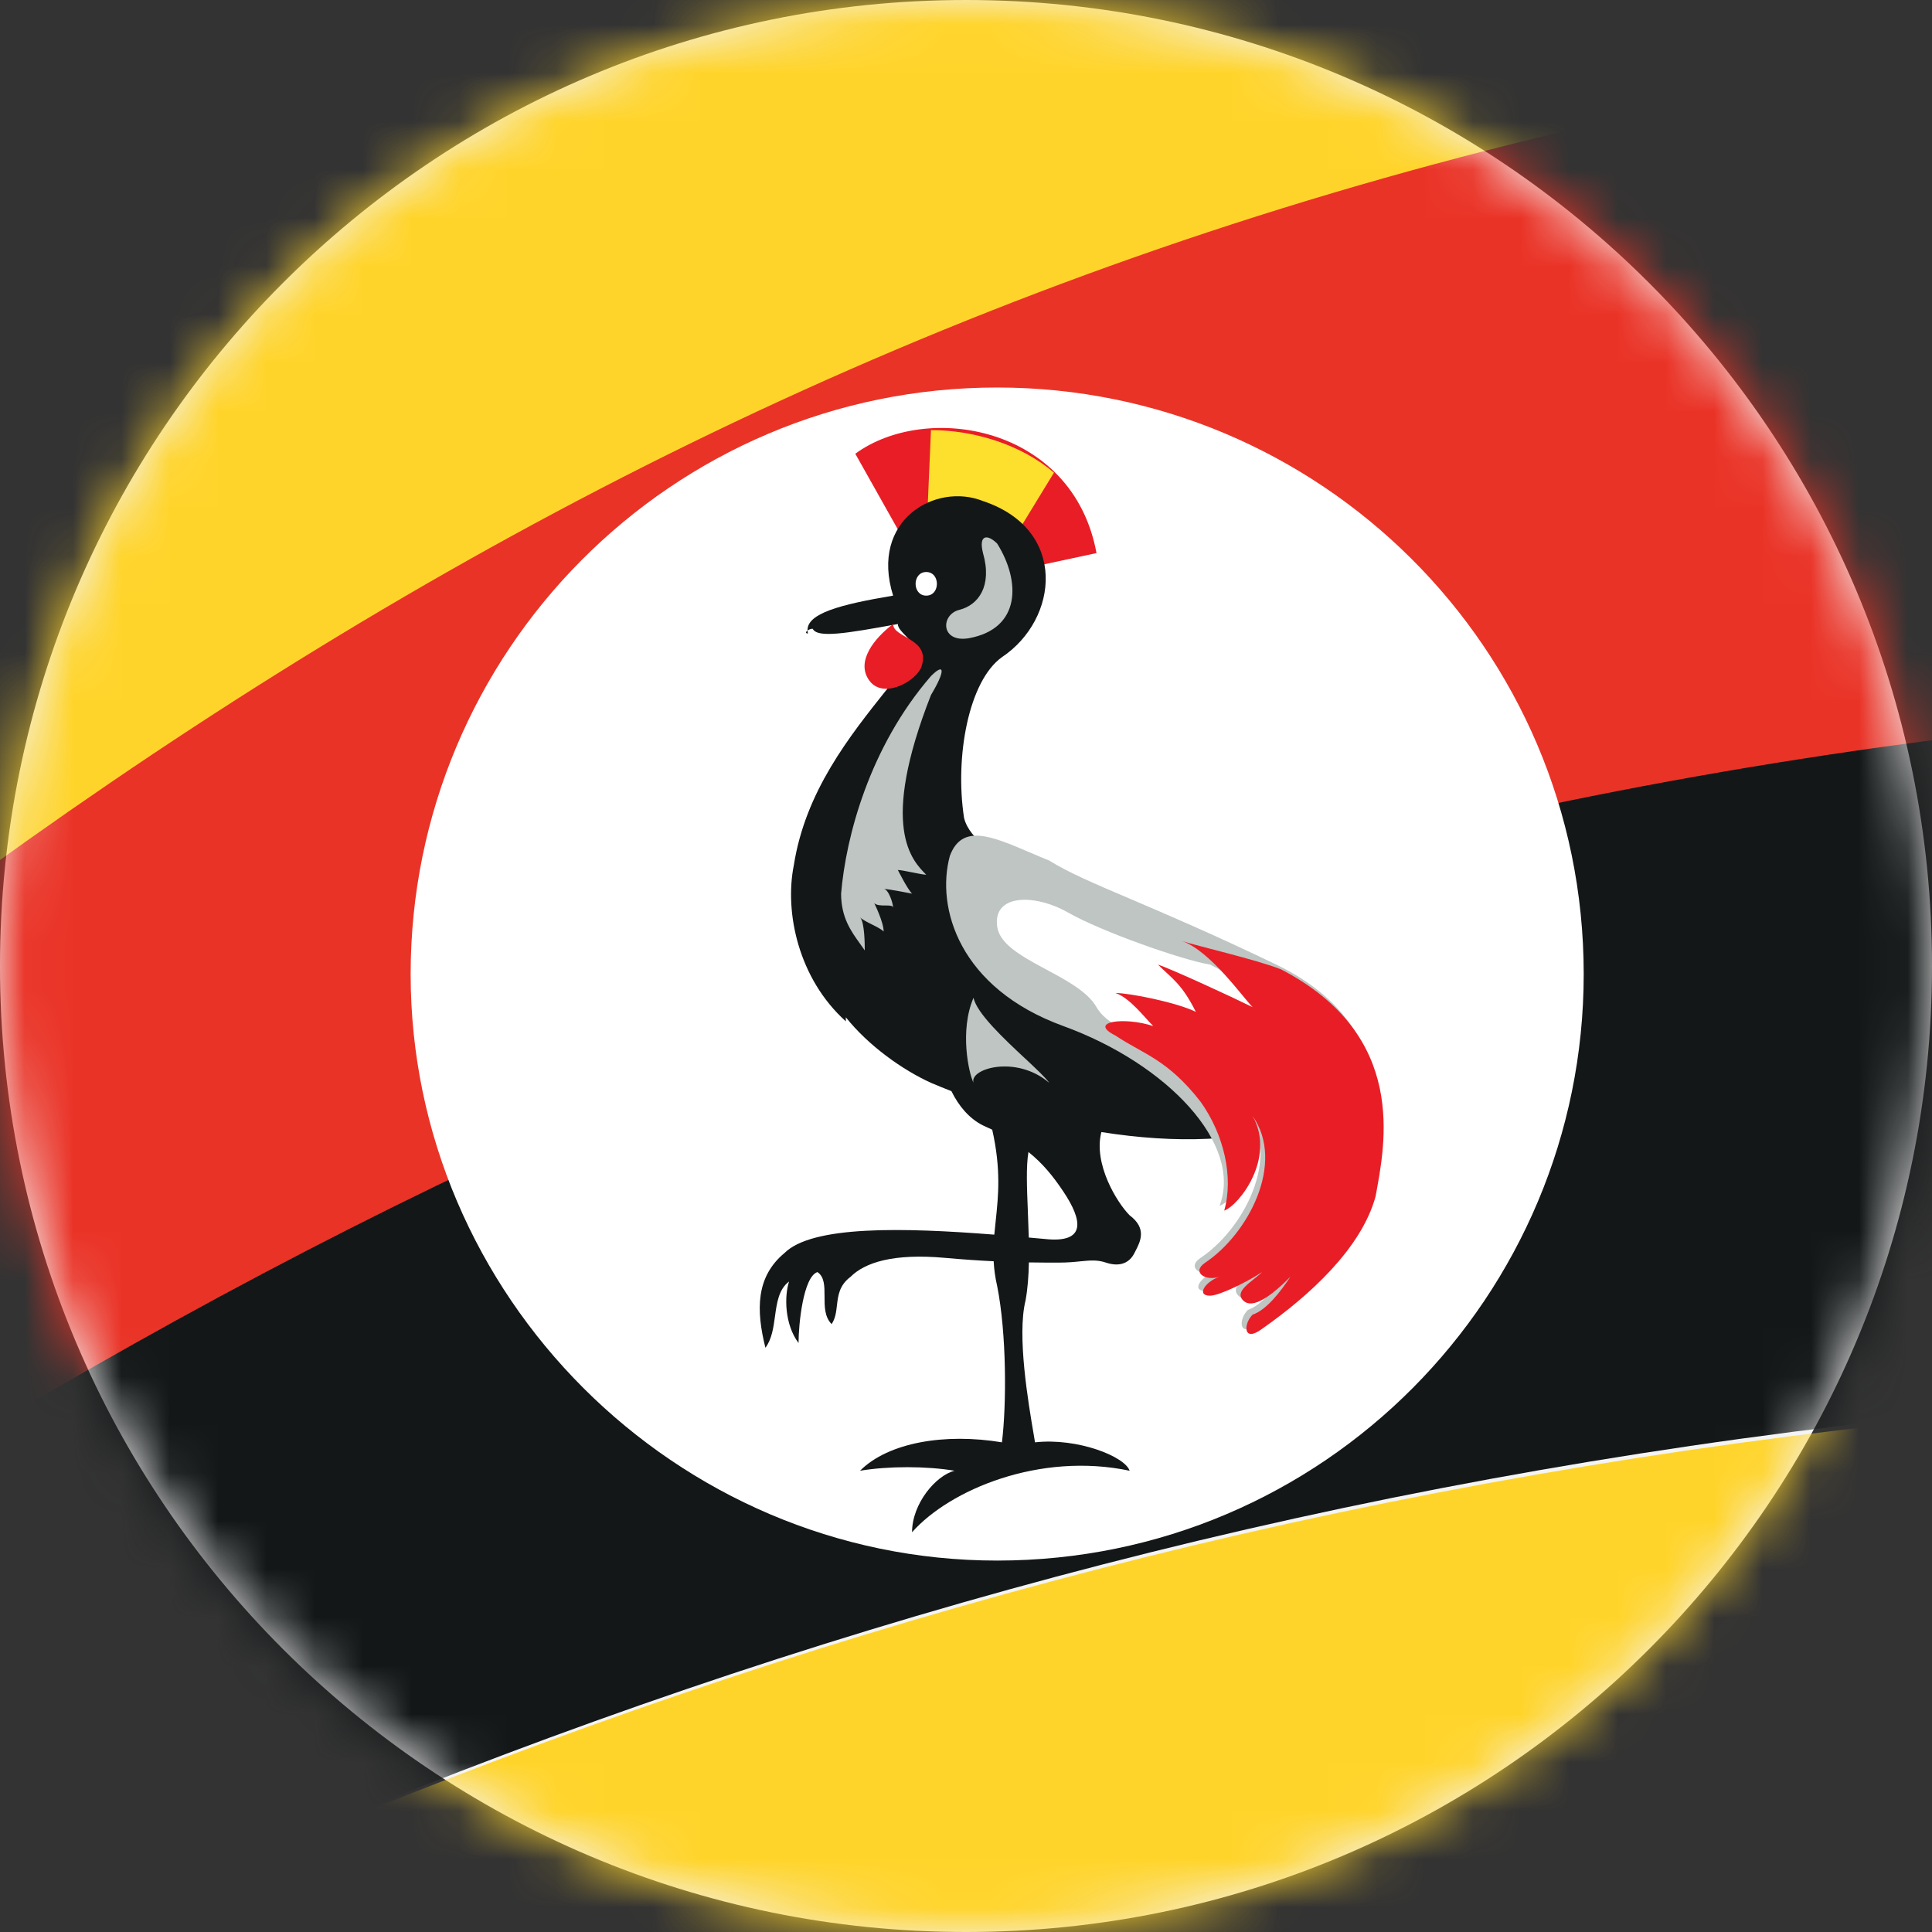 <svg width="40" height="40" viewBox="0 0 40 40" fill="none" xmlns="http://www.w3.org/2000/svg">
<rect x="0" y="0" width="40" height="40" fill="#333333" stroke="none"/>
<path fill-rule="evenodd" clip-rule="evenodd" d="M20 40C31.046 40 40 31.046 40 20C40 8.954 31.046 0 20 0C8.954 0 0 8.954 0 20C0 31.046 8.954 40 20 40Z" fill="#F4F4F4"/>
<mask id="mask0_727_632" style="mask-type:alpha" maskUnits="userSpaceOnUse" x="0" y="0" width="40" height="40">
<path fill-rule="evenodd" clip-rule="evenodd" d="M20 40C31.046 40 40 31.046 40 20C40 8.954 31.046 0 20 0C8.954 0 0 8.954 0 20C0 31.046 8.954 40 20 40Z" fill="#CECECE"/>
</mask>
<g mask="url(#mask0_727_632)">
<path d="M-139.472 68.055C-99.613 86.466 -58.482 78.24 -20.093 60.221C22.605 40.145 65.792 36.913 110.252 54.443C109.567 48.077 109.273 44.846 108.588 38.284C86.358 30.645 63.833 27.022 40.232 29.372C17.12 31.723 -0.997 40.145 -20.583 52.092C-57.503 74.617 -97.851 84.41 -139.472 68.055Z" fill="#FFD42A"/>
<path d="M-139.472 68.055C-116.556 74.225 -95.109 74.617 -72.193 68.447C-50.942 62.669 -36.448 50.623 -20.779 35.64C-3.053 18.698 13.007 6.065 37.588 1.658C60.504 -2.455 83.126 -0.007 105.552 5.673C104.964 -0.79 104.572 -4.12 103.887 -10.486C81.951 -14.892 59.72 -16.655 37.686 -12.052C13.007 -6.862 -2.368 6.261 -18.722 24.77C-34.979 42.985 -49.277 58.458 -73.172 65.901C-95.402 72.658 -116.85 72.756 -139.472 68.055Z" fill="#FFD42A"/>
<path d="M108.685 38.186C86.455 30.548 63.931 26.924 40.33 29.275C17.218 31.625 -0.899 40.047 -20.485 51.995C-57.503 74.519 -97.949 84.312 -139.57 67.957C-95.892 82.353 -56.034 71.385 -20.681 43.768C-2.074 29.177 15.162 18.796 38.959 15.368C62.168 12.137 84.79 15.172 107.119 21.832C107.706 28.393 108.098 31.723 108.685 38.186Z" fill="#131718"/>
<path d="M107.119 21.93C84.79 15.27 62.168 12.235 38.959 15.466C15.162 18.796 -1.976 29.275 -20.681 43.866C-56.034 71.483 -95.892 82.451 -139.57 68.055C-116.654 74.225 -95.207 74.617 -72.291 68.447C-51.04 62.669 -36.546 50.623 -20.877 35.64C-3.152 18.698 12.909 6.065 37.49 1.658C60.406 -2.455 83.028 -0.007 105.454 5.673C106.237 12.039 106.531 15.368 107.119 21.93Z" fill="#EA3327"/>
<path d="M20.645 32.31C27.403 32.31 32.789 26.826 32.789 20.167C32.789 13.41 27.305 8.023 20.645 8.023C13.888 8.023 8.502 13.508 8.502 20.167C8.502 26.826 13.986 32.31 20.645 32.31Z" fill="white"/>
<path d="M18.589 10.961L17.708 9.394C19.177 8.317 22.213 8.807 22.702 11.451L21.331 11.745L18.589 10.961Z" fill="#E91D26"/>
<path d="M20.744 11.549L19.177 11.157L19.275 8.905C20.156 8.905 21.136 9.199 21.821 9.786L20.744 11.549Z" fill="#FDDF2D"/>
<path fill-rule="evenodd" clip-rule="evenodd" d="M18.589 12.92C17.512 13.116 16.924 13.214 16.826 13.018C16.786 13.018 16.746 13.034 16.719 13.054C16.706 12.703 17.38 12.518 18.491 12.332C18.002 10.766 19.372 9.982 20.352 10.374C22.115 10.961 21.919 12.822 20.744 13.606C20.058 14.095 19.764 15.662 19.96 16.935C20.021 17.179 20.196 17.347 20.39 17.534C20.483 17.623 20.581 17.717 20.673 17.826C20.836 17.869 20.992 17.93 21.135 18.012C22.604 18.698 24.563 19.482 25.151 19.677C28.284 20.755 27.795 22.811 26.913 23.203C25.811 23.644 24.336 23.681 22.803 23.438C22.632 24.095 23.126 24.9 23.388 25.162C23.75 25.433 23.61 25.705 23.509 25.9L23.509 25.9C23.501 25.915 23.493 25.93 23.486 25.945C23.388 26.141 23.192 26.239 22.898 26.141C22.716 26.08 22.572 26.095 22.373 26.114C22.25 26.127 22.106 26.141 21.919 26.141C21.749 26.141 21.543 26.141 21.302 26.137C21.297 26.413 21.277 26.681 21.233 26.924C21.052 27.649 21.29 29.043 21.404 29.713C21.413 29.768 21.422 29.818 21.429 29.862C22.311 29.764 23.29 30.156 23.388 30.45C21.527 30.058 19.666 30.841 18.883 31.723C18.883 31.135 19.373 30.548 19.764 30.45C19.177 30.352 18.393 30.352 17.806 30.45C18.393 29.862 19.568 29.666 20.744 29.862C20.841 29.079 20.841 27.61 20.646 26.63C20.603 26.446 20.581 26.275 20.573 26.113C20.272 26.099 19.938 26.076 19.569 26.043C18.491 25.945 17.904 26.141 17.61 26.435C17.376 26.61 17.352 26.821 17.328 27.025C17.312 27.162 17.297 27.296 17.218 27.414C17.071 27.267 17.071 27.047 17.071 26.839C17.071 26.63 17.071 26.435 16.924 26.337C16.631 26.435 16.533 27.414 16.533 27.806C16.239 27.414 16.239 26.826 16.337 26.532C16.122 26.693 16.084 26.972 16.045 27.255C16.013 27.489 15.98 27.726 15.847 27.904C15.651 27.12 15.651 26.435 16.239 25.945C16.816 25.367 18.714 25.415 20.586 25.562C20.595 25.465 20.605 25.367 20.616 25.268C20.669 24.761 20.728 24.211 20.543 23.389C20.482 23.36 20.418 23.33 20.352 23.301C20.068 23.159 19.85 22.901 19.698 22.591C19.555 22.535 19.414 22.478 19.275 22.419C18.687 22.152 17.983 21.652 17.512 21.062V21.146C16.532 20.265 16.239 18.894 16.435 17.915C16.676 16.385 17.579 15.253 18.383 14.245C18.557 14.027 18.726 13.815 18.883 13.606C19.003 13.425 18.865 13.282 18.74 13.152C18.662 13.071 18.589 12.996 18.589 12.92ZM16.728 13.116C16.671 13.116 16.681 13.082 16.719 13.054C16.72 13.074 16.723 13.095 16.728 13.116ZM21.281 25.086C21.261 24.597 21.242 24.151 21.293 23.851C21.588 24.087 21.802 24.35 22.017 24.672C22.409 25.259 22.506 25.749 21.625 25.651C21.517 25.641 21.409 25.632 21.3 25.622C21.295 25.442 21.288 25.262 21.281 25.089L21.281 25.086V25.086Z" fill="#131718"/>
<path fill-rule="evenodd" clip-rule="evenodd" d="M19.862 12.626C20.254 12.528 20.548 12.137 20.352 11.451C20.254 11.059 20.45 11.059 20.646 11.255C21.136 12.039 21.136 13.018 20.058 13.214C19.471 13.312 19.471 12.724 19.862 12.626ZM17.414 18.502C17.512 17.327 18.002 15.466 19.275 13.997C19.569 13.704 19.569 13.899 19.275 14.389C18.198 17.131 18.883 17.817 19.177 18.11C19.128 18.11 19.005 18.086 18.883 18.061C18.761 18.037 18.638 18.012 18.589 18.012C18.589 18.012 18.785 18.404 18.883 18.502C18.883 18.502 18.393 18.404 18.295 18.404C18.393 18.404 18.491 18.698 18.491 18.796C18.491 18.747 18.418 18.747 18.332 18.747C18.247 18.747 18.149 18.747 18.1 18.698C18.1 18.698 18.295 19.09 18.295 19.286C18.247 19.237 18.148 19.188 18.051 19.139C17.953 19.09 17.855 19.041 17.806 18.992C17.904 19.09 17.904 19.579 17.904 19.677C17.872 19.63 17.838 19.582 17.802 19.533C17.62 19.28 17.414 18.994 17.414 18.502ZM22.017 21.244C19.862 20.461 19.373 18.796 19.666 17.719C19.918 17.049 20.526 17.309 21.308 17.643C21.442 17.7 21.58 17.759 21.723 17.817C22.121 18.065 22.645 18.289 23.411 18.615C24.154 18.932 25.123 19.345 26.424 19.971C29.014 21.218 28.597 23.5 28.395 24.605L28.382 24.672C28.089 25.749 27.011 26.728 26.032 27.414C25.64 27.708 25.64 27.316 25.836 27.12C26.13 27.022 26.424 26.63 26.62 26.337C26.228 26.728 25.836 27.022 25.64 26.826C25.493 26.679 25.677 26.532 25.861 26.386C25.922 26.337 25.983 26.288 26.032 26.239C25.738 26.435 25.151 26.728 24.955 26.728C24.661 26.728 24.857 26.435 25.151 26.337C24.857 26.435 24.563 26.239 24.857 26.043C25.738 25.455 26.522 23.986 25.836 23.007C26.326 23.888 25.542 24.868 25.249 24.966C25.738 23.692 24.171 22.028 22.017 21.244ZM20.156 20.657C19.862 21.342 20.058 22.224 20.156 22.419C20.058 22.126 21.038 21.832 21.723 22.419C21.655 22.318 21.459 22.135 21.228 21.918L21.227 21.918C20.788 21.508 20.22 20.977 20.156 20.657Z" fill="#BEC5C2"/>
<path d="M25.053 19.971C24.465 19.873 22.8 19.285 22.115 18.894C21.429 18.502 20.548 18.502 20.646 19.188C20.744 19.873 22.311 20.167 22.702 20.852C23.094 21.538 24.661 21.636 25.151 21.734C25.64 21.832 27.403 21.146 25.053 19.971Z" fill="white"/>
<path d="M23.094 21.44C23.681 21.832 24.171 21.93 24.857 22.811C25.346 23.497 25.542 24.378 25.346 25.064C25.64 24.965 26.424 23.986 25.934 23.105C26.619 24.084 25.836 25.553 24.954 26.141C24.661 26.337 24.954 26.532 25.248 26.434C24.954 26.532 24.759 26.826 25.052 26.826C25.248 26.826 25.836 26.532 26.13 26.337C25.934 26.532 25.542 26.728 25.738 26.924C25.934 27.12 26.326 26.826 26.717 26.434C26.521 26.728 26.228 27.12 25.934 27.218C25.738 27.414 25.738 27.805 26.13 27.512C27.109 26.826 28.186 25.847 28.48 24.77C28.676 23.692 29.166 21.44 26.521 20.069C26.032 19.873 24.759 19.579 24.465 19.481C25.052 19.677 25.738 20.657 25.934 20.852C25.542 20.657 24.269 20.069 23.975 19.971C24.269 20.265 24.465 20.363 24.759 20.95C24.367 20.755 23.388 20.559 23.094 20.559C23.388 20.657 23.681 21.048 23.877 21.244C23.29 21.048 22.506 21.146 23.094 21.44Z" fill="#E91D26"/>
<path d="M18.491 12.92C18.099 13.214 17.708 13.703 18.002 14.095C18.295 14.487 18.981 14.095 19.079 13.801C19.275 13.214 18.491 13.214 18.491 12.92Z" fill="#E91D26"/>
<path d="M19.177 11.843C18.883 11.843 18.883 12.332 19.177 12.332C19.471 12.332 19.471 11.843 19.177 11.843Z" fill="white"/>
</g>
</svg>
